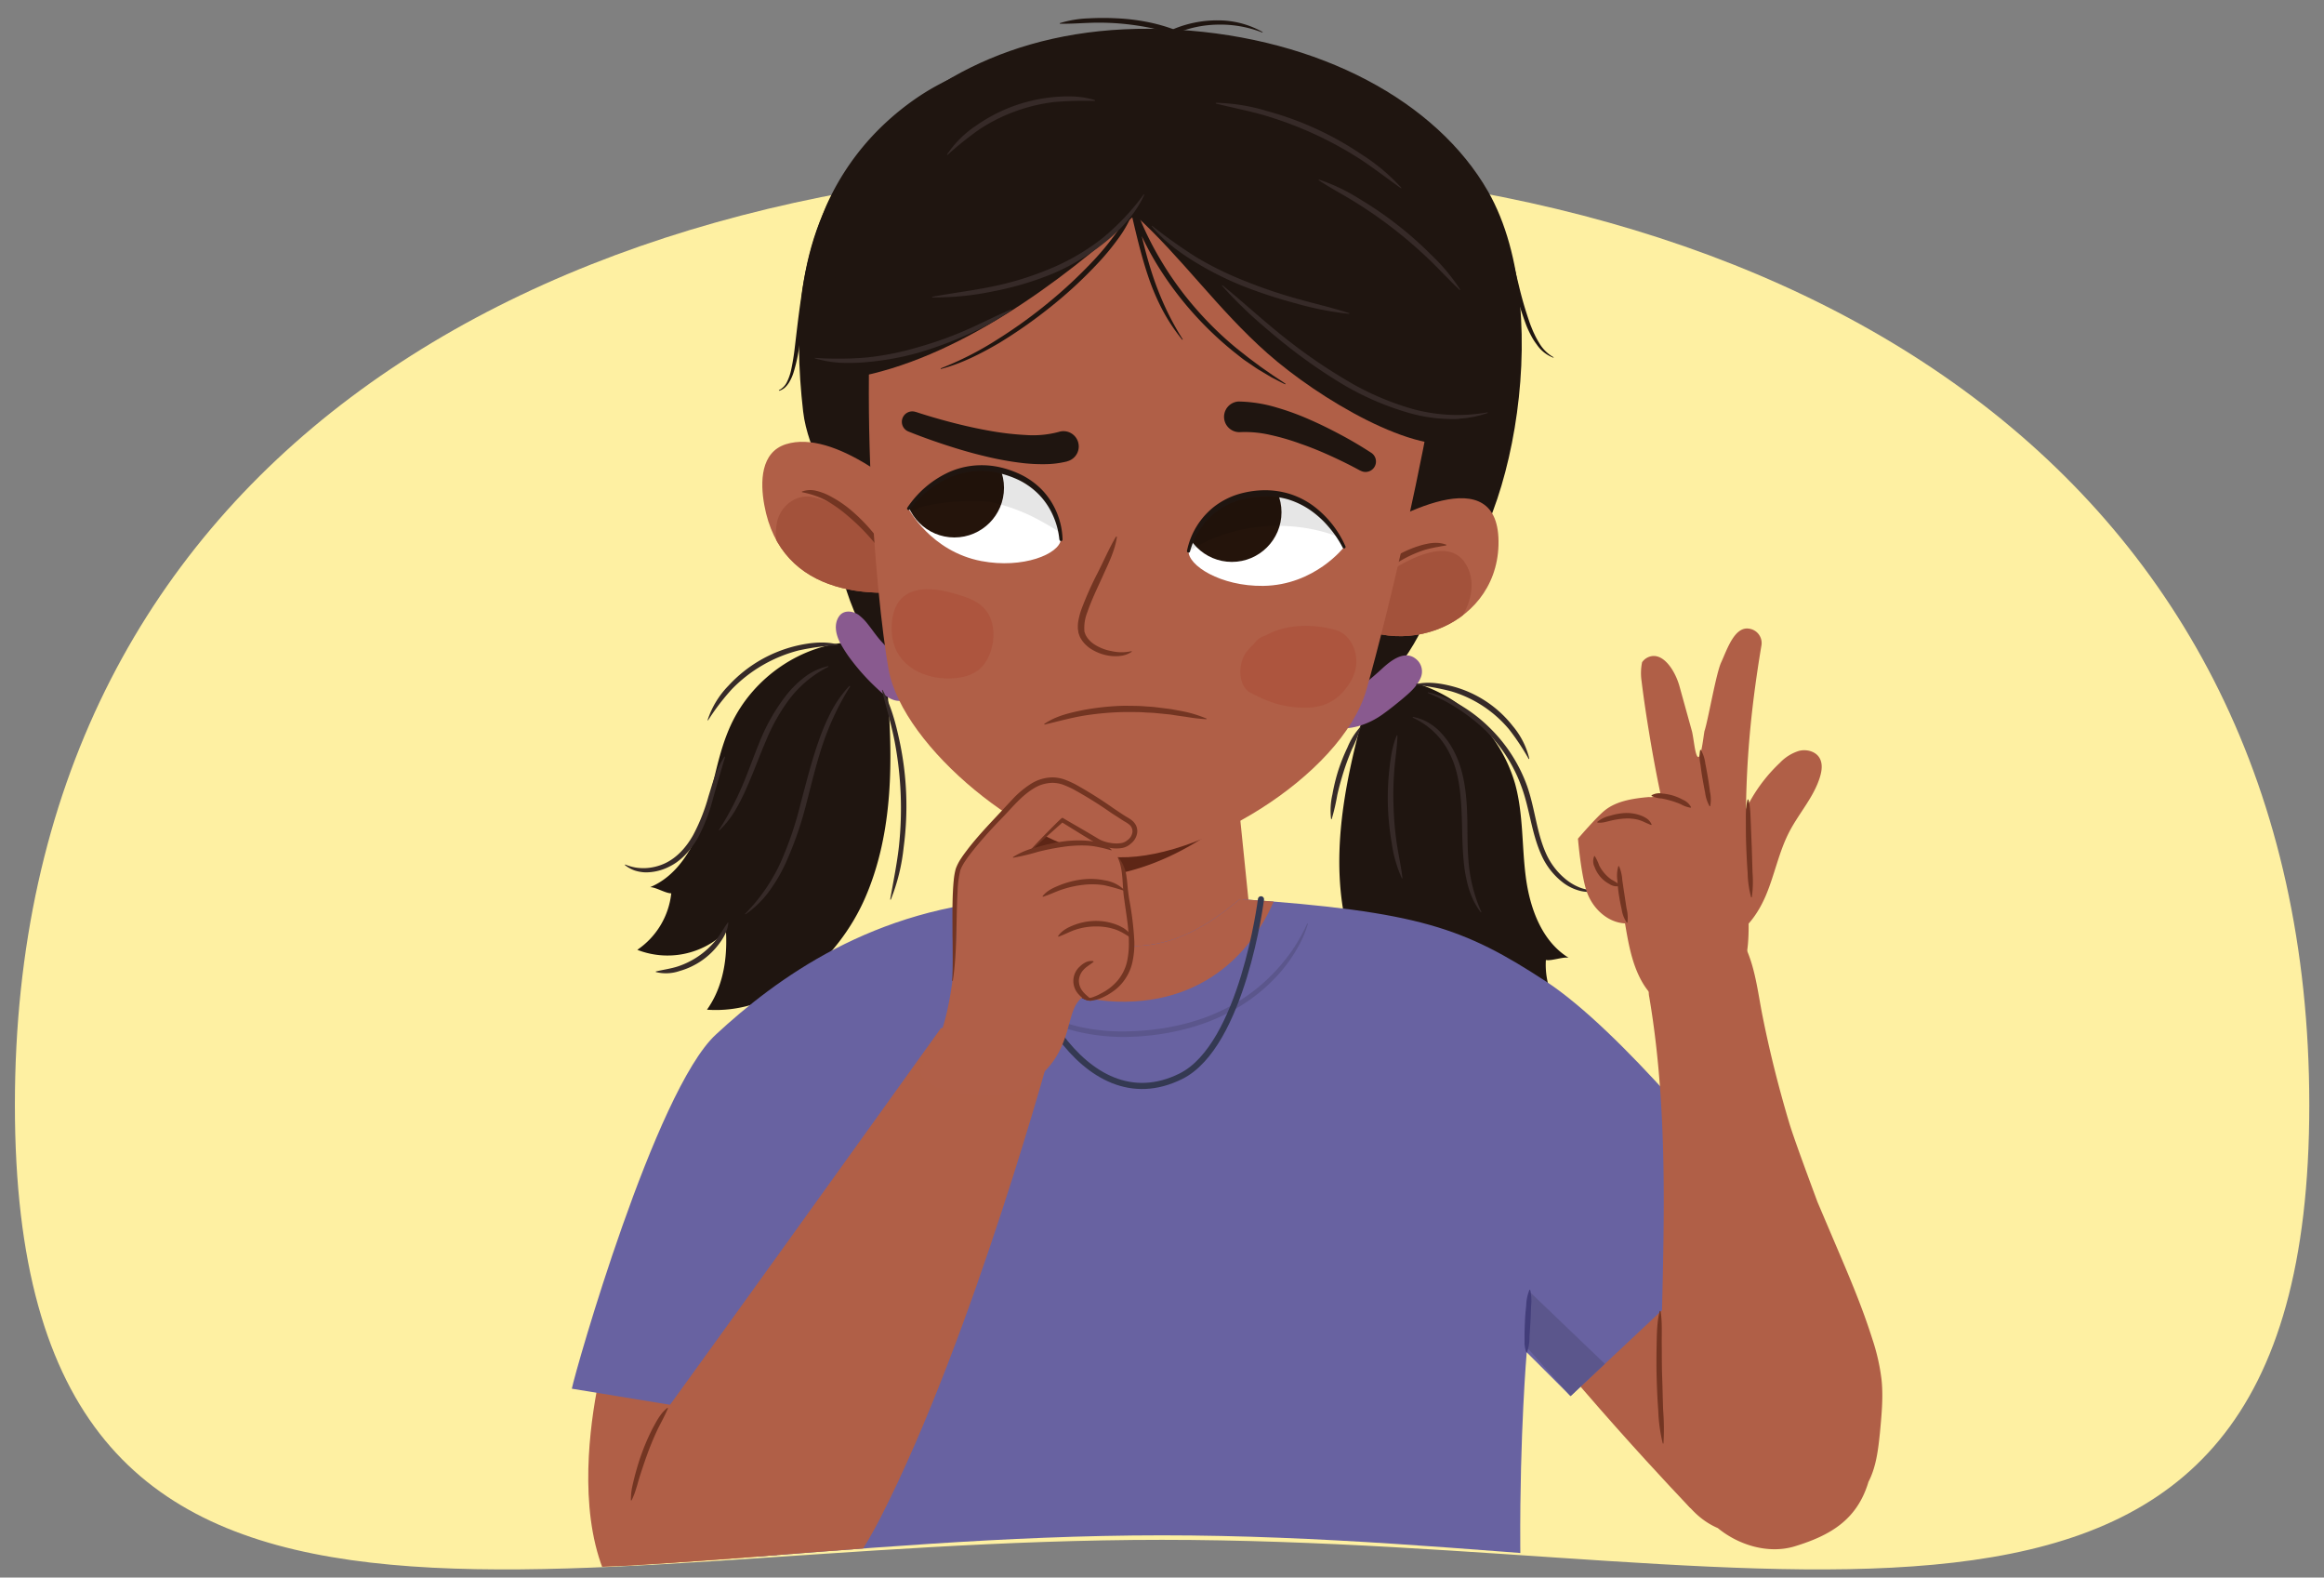 <svg xmlns="http://www.w3.org/2000/svg" xmlns:xlink="http://www.w3.org/1999/xlink" width="760" height="515.74" viewBox="0 0 760 515.74"><rect x="0" y="0" width="760" height="515.74" fill="#808080" stroke="none"/><defs><clipPath id="a"><path d="M755.19,338.09c0-238.8-168-354.32-375.16-354.32S4.87,99.29,4.87,338.09,172.84,501.94,380,501.94,755.19,576.9,755.19,338.09Z" fill="none"/></clipPath><clipPath id="b"><polygon points="404.64 258.63 412.34 334 328.57 332.94 331.13 258.63 404.64 258.63" fill="#b05f47"/></clipPath><clipPath id="c"><path d="M443.67,176.66c11.68-7.42,47.22-27.74,46.37,1.6-.81,27.71-35.61,39.28-54.86,20.64" fill="#b05f47"/></clipPath><clipPath id="d"><path d="M306.09,170.11c-9.89-10.05-33.27-29.84-49.06-24.89-8.31,2.62-8.46,12.31-7.09,19.87,5.41,30,36.11,32,59.91,25.94" fill="#b05f47"/></clipPath><clipPath id="e"><path d="M346.93,176.4c.7-5.88-5.26-19.13-19.33-22.49-18.55-4.42-30.51,12.36-30.51,12.36s7.26,14,23.86,17.16C334.57,186,346.38,181.12,346.93,176.4Z" fill="#fff"/></clipPath><clipPath id="f"><path d="M388.68,180.08c.34-5.92,8.53-17.92,23-18.76,19-1.11,27.89,17.5,27.89,17.5s-9.6,12.5-26.49,12.72C399.17,191.72,388.4,184.82,388.68,180.08Z" fill="#fff"/></clipPath></defs><path d="M755.19,361.26c0-207.19-168-307.42-375.16-307.42S4.87,154.07,4.87,361.26,172.84,503.41,380,503.41,755.19,568.45,755.19,361.26Z" fill="#fef0a2"/><g clip-path="url(#a)"><path d="M552.62,492.85s13,6.72,18.3,7.85c6.79,1.44,13.86.59,20.65-.85,3.61-.77,7.27-1.74,10.32-3.81,6-4.06,8.65-11.7,8.86-18.93.19-6.14-1.08-12.2-2.11-18.27-28-54.89-114-142.94-153.14-155.46L483.66,411.9C511.65,450.27,552.62,492.85,552.62,492.85Z" fill="#b05f47"/><path d="M198,442.1s-23.4,80.79,25.22,95.85c36.69,11.37,38.93-85.88,38.93-85.88Z" fill="#b05f47"/><path d="M290.14,225.12c1.93,23,2,47-7.09,68.11s-29.64,38.49-51.85,36.86c4-5.63,6.85-13.8,6.21-25.57a27.15,27.15,0,0,1-29,6,25.64,25.64,0,0,0,11.11-18.48c-1.77.07-5.16-2.06-6.93-2,9.24-3.79,14.79-13.7,17.82-23.51s4.3-20.23,8.6-29.52c7.24-15.66,23.32-26.54,40-27.1" fill="#1f1510"/><path d="M445.4,235.32c-6,22.28-10.43,45.9-4.88,68.3s23.39,43.17,46.35,45.51l-1.79-26.27A28.75,28.75,0,0,0,513.6,334a25.34,25.34,0,0,1-8.06-20.16c1.81.39,5.64-1.11,7.44-.72-8.76-5.38-12.66-16.13-14-26.32s-.78-20.68-3.52-30.59a48.41,48.41,0,0,0-36-33.79" fill="#1f1510"/><path d="M469.37,193.66c22.67-9.55,40.8-90,17.25-131.09C469.85,33.3,431.81,12.45,384.68,9.69s-81.27,14.72-103.3,40.49C260.2,75,259.56,107.44,262.64,134.51c1.5,13.23,10.71,25.26,10.52,38.56,0,0-.07,73,92,78.14S469.37,193.66,469.37,193.66Z" fill="#1f1510"/><path d="M463.77,216.12c-3.73-4.1-8.53-.52-11.63,2.32-2,1.84-4.05,3.63-6.2,5.29s-4.22,3.13-6.09,4.89a30.69,30.69,0,0,0-3.29,3.26c-.91,1.15-2.21,3.33-.78,4.67,2.23,2.12,5.46,1.6,8.22.91a26.09,26.09,0,0,0,8.48-4.16c2-1.43,3.94-3,5.82-4.55,2.47-2.09,5.17-4.27,6.38-7.37A5.26,5.26,0,0,0,463.77,216.12Z" fill="#895a8f"/><path d="M299.11,222.6a9.87,9.87,0,0,0-2.71-4.47c-2.9-2.94-5.85-5.8-8.59-8.9-1.46-1.67-2.67-3.51-4.06-5.23a15.82,15.82,0,0,0-3-3c-1.9-1.3-4.85-1.68-6.34.47-1.81,2.6-1.06,5.94.28,8.59a43.23,43.23,0,0,0,3.92,6,71.15,71.15,0,0,0,8.19,9c2.51,2.41,6,5.36,9.69,3.48A5.34,5.34,0,0,0,299.11,222.6Z" fill="#895a8f"/><polygon points="404.64 258.63 412.34 334 328.57 332.94 331.13 258.63 404.64 258.63" fill="#b05f47"/><g clip-path="url(#b)"><path d="M398.3,249a93.85,93.85,0,0,1-52.62,12.29c-6.67-.37-13.23-2.45-19.87-1.94S316,265.13,318,269.5a3,3,0,0,0,0,3.35c8.9,13.63,27.88,16.08,44.67,13.31,18.47-3,34.12-13.23,46.95-24.57C416.72,255.26,407.39,243.93,398.3,249Z" fill="#5e2616"/></g><path d="M443.67,176.66c11.68-7.42,47.22-27.74,46.37,1.6-.81,27.71-35.61,39.28-54.86,20.64" fill="#b05f47"/><g clip-path="url(#c)"><path d="M479,183.88c-5.28-7.78-17.09-1.6-23.21,2.05-7.81,4.65-13.13,11.54-17,19.85-1,2.17.75,4.48,2.75,4.9a7.09,7.09,0,0,0,3.18,2.48c8.76,3.52,20,.9,27.5-4.87C479,203.11,484.47,191.9,479,183.88Z" fill="#a3523b"/></g><path d="M306.09,170.11c-9.89-10.05-33.27-29.84-49.06-24.89-8.31,2.62-8.46,12.31-7.09,19.87,5.41,30,36.11,32,59.91,25.94" fill="#b05f47"/><g clip-path="url(#d)"><path d="M286.72,175.61c-5.8-6.24-12.2-11-20.45-13-5.5-1.4-11,2.41-12.19,8.21-1.41,7.21,1.39,13.35,5.91,18.65,5.83,6.84,16.19,15.74,25.55,16,4.53.15,7.56-2,9.65-6C299.3,191.63,291.75,181,286.72,175.61Z" fill="#a3523b"/></g><path d="M444.75,193c1.08-2.69,3.21-4.61,5.28-6.46a43.65,43.65,0,0,1,6.79-4.89,35.32,35.32,0,0,1,7.73-3.33,20,20,0,0,1,2.06-.51,13.46,13.46,0,0,1,2.1-.31,10.09,10.09,0,0,1,4.22.56.12.12,0,0,1,.07.16.13.13,0,0,1-.08.08h0c-.7.18-1.37.22-2,.37l-1,.19a6.65,6.65,0,0,0-1,.19c-.65.14-1.29.26-1.93.44a18,18,0,0,0-1.9.56,39.33,39.33,0,0,0-7.24,3.37,53.2,53.2,0,0,0-6.64,4.52c-2.13,1.67-3.92,3.62-6.27,5.2a.12.12,0,0,1-.19-.15Z" fill="#733522"/><path d="M262.35,160.67a7.89,7.89,0,0,1,4.59-.21,18.85,18.85,0,0,1,4.28,1.61,37.48,37.48,0,0,1,7.46,5.05,57.23,57.23,0,0,1,6.3,6.35c1.9,2.26,3.86,4.6,4.7,7.58a.13.13,0,0,1-.09.16.16.16,0,0,1-.13,0c-1.06-1.07-2-2.14-3-3.23s-1.88-2.2-2.87-3.26a69.49,69.49,0,0,0-6.26-6,42.87,42.87,0,0,0-7-5,23.54,23.54,0,0,0-3.86-1.69,30,30,0,0,0-4.13-1.1.12.12,0,0,1-.11-.14A.12.12,0,0,1,262.35,160.67Z" fill="#733522"/><path d="M289.22,59c-10.07,57.47-2.81,136.6,1.36,159.8,4.64,25.79,46.13,59,73.11,61.34s75-26.22,83.16-54.63c6.27-21.8,26.54-102.65,30.67-162.06" fill="#b05f47"/><path d="M365.25,175.61c-.68,4.47-2.71,8.48-4.51,12.48s-3.77,8-5.13,12a13.69,13.69,0,0,0-1,6l0,.34.12.34.23.66a7.72,7.72,0,0,0,.74,1.23,8.76,8.76,0,0,0,2.17,2,15.37,15.37,0,0,0,5.77,2.23,14.6,14.6,0,0,0,6.31,0h0a.11.11,0,0,1,.15.09.13.13,0,0,1-.05.14,8.2,8.2,0,0,1-3.19,1.25,13.75,13.75,0,0,1-3.45.1,15.54,15.54,0,0,1-6.55-2.26,10.74,10.74,0,0,1-2.69-2.4,9.74,9.74,0,0,1-1-1.57c-.12-.29-.22-.59-.33-.89l-.15-.44-.07-.48-.14-.95,0-.91a10.2,10.2,0,0,1,.2-1.77,23.55,23.55,0,0,1,.87-3.33,109.66,109.66,0,0,1,5.41-12.19c2-3.94,3.7-7.92,5.95-11.77a.13.13,0,0,1,.17-.05A.12.12,0,0,1,365.25,175.61Z" fill="#733522"/><path d="M405.24,131.27a45.77,45.77,0,0,1,12.23,1.95,85.35,85.35,0,0,1,10.92,4c3.51,1.53,6.9,3.23,10.22,5s6.54,3.68,9.79,5.79a3.41,3.41,0,0,1-3.5,5.85l-.08,0c-3.06-1.69-6.36-3.31-9.61-4.79s-6.59-2.86-9.93-4a76.06,76.06,0,0,0-10-2.91,36.59,36.59,0,0,0-9.62-.89h0a5,5,0,1,1-.71-10Z" fill="#1f1510"/><path d="M349,150.84a31.26,31.26,0,0,1-7.37.91,57.63,57.63,0,0,1-6.89-.33,101,101,0,0,1-13-2.36c-4.22-1-8.35-2.23-12.43-3.56s-8.08-2.76-12.14-4.39a3.41,3.41,0,0,1,2.34-6.41l.08,0c3.84,1.27,7.87,2.43,11.85,3.46s8,1.93,12,2.64a93.66,93.66,0,0,0,11.95,1.41,32.75,32.75,0,0,0,10.82-1,5,5,0,1,1,3.13,9.5l-.31.09Z" fill="#1f1510"/><path d="M346.93,176.4c.7-5.88-5.26-19.13-19.33-22.49-18.55-4.42-30.51,12.36-30.51,12.36s7.26,14,23.86,17.16C334.57,186,346.38,181.12,346.93,176.4Z" fill="#fff"/><g clip-path="url(#e)"><circle cx="312.11" cy="159.49" r="16.22" fill="#24140b"/><path d="M360,175.52c-1.77-2.57-4.86-4.26-7.59-5.87,1.93-1.54,2.61-5,.34-6.92-6.18-5.28-14.83-6.95-22.6-8.48a63,63,0,0,0-26.23.18,102.2,102.2,0,0,0-23,8c-6.66,3.34-12.9,7.68-15.6,14.87-.94,2.51,2.17,5.75,4.49,3.56a68.16,68.16,0,0,1,19.86-12.91c0,.16-.11.3-.16.46a3.06,3.06,0,0,0,2.47,2.68,34.39,34.39,0,0,1,10.11-5.57,74.44,74.44,0,0,1,16.34-1.71c1.56,0,3.12.08,4.68.15a59.1,59.1,0,0,1,16.75,6.1,86.49,86.49,0,0,1,8.26,5c2.58,1.74,5.15,4.3,8.16,5.22S361.91,178.25,360,175.52Z" opacity="0.1"/></g><path d="M346.44,176.41a24.87,24.87,0,0,0-2.07-7.83,23.26,23.26,0,0,0-4.44-6.71,24.28,24.28,0,0,0-6.43-4.77,31.72,31.72,0,0,0-7.65-2.61,25.78,25.78,0,0,0-8-.36,26.87,26.87,0,0,0-7.74,2.2,31.29,31.29,0,0,0-6.88,4.34,34.78,34.78,0,0,0-5.7,5.87l0,0a.5.5,0,0,1-.7.1.49.49,0,0,1-.11-.67,32.85,32.85,0,0,1,12.69-11.18,26,26,0,0,1,8.24-2.49,27.4,27.4,0,0,1,8.62.3,31.84,31.84,0,0,1,8.12,2.83,24.88,24.88,0,0,1,6.86,5.24,24.52,24.52,0,0,1,6.23,15.7.5.5,0,0,1-1,.06Z" fill="#1f1510"/><path d="M388.68,180.08c.34-5.92,8.53-17.92,23-18.76,19-1.11,27.89,17.5,27.89,17.5s-9.6,12.5-26.49,12.72C399.17,191.72,388.4,184.82,388.68,180.08Z" fill="#fff"/><g clip-path="url(#f)"><circle cx="402.86" cy="167.48" r="16.22" fill="#24140b"/><path d="M439.84,169.08c-17.31-10.38-40.41-8.34-56.08,4.21-2.55,2-1.12,5.35,1.23,6.28a1.64,1.64,0,0,0,2.61,1.52c13.86-9.8,33.14-11.67,49-6C440.19,176.42,443.29,171.15,439.84,169.08Z" opacity="0.1"/></g><path d="M388.19,180a24.6,24.6,0,0,1,8.88-14.37,24.87,24.87,0,0,1,7.67-4,31.38,31.38,0,0,1,8.49-1.36,27.47,27.47,0,0,1,8.54,1.2,26.48,26.48,0,0,1,7.68,3.89A33.1,33.1,0,0,1,440,178.62a.5.5,0,0,1-.9.43l0,0a34.59,34.59,0,0,0-4.58-6.77,31.23,31.23,0,0,0-6-5.48,26.83,26.83,0,0,0-7.24-3.52,25.58,25.58,0,0,0-8-1,31.23,31.23,0,0,0-8,1.22,24.56,24.56,0,0,0-7.17,3.57,23.45,23.45,0,0,0-5.54,5.83,24.56,24.56,0,0,0-3.4,7.35l0,.05a.49.49,0,0,1-.6.35A.5.5,0,0,1,388.19,180Z" fill="#1f1510"/><path d="M278.6,123.56c34.24-5.84,68.83-31.72,92.55-53.28,15.37,13.93,27,30.78,43.33,45.22,16.82,14.88,48.65,33.77,64.1,29.07,26.93-40.47,25.18-123-106.8-126.11S278.6,123.56,278.6,123.56Z" fill="#1f1510"/><path d="M420.22,125.61c-1.47-.71-2.91-1.49-4.38-2.23l-4.22-2.51c-1.39-.88-2.72-1.84-4.09-2.75s-2.62-2-3.92-3a112.24,112.24,0,0,1-14.2-13.63,109.11,109.11,0,0,1-11.59-15.93,98.73,98.73,0,0,1-8.32-17.87l1.62-.47c1.71,7.63,3.34,15.26,5.77,22.62a99.47,99.47,0,0,0,4.27,10.81,92.31,92.31,0,0,0,5.58,10.23.1.1,0,0,1,0,.15.12.12,0,0,1-.15,0,59.26,59.26,0,0,1-6.5-9.82,74.67,74.67,0,0,1-4.61-10.86c-2.52-7.46-4.21-15.13-6-22.73l1.62-.47a102.3,102.3,0,0,0,8.27,17.52,106.71,106.71,0,0,0,11.29,15.76A111.83,111.83,0,0,0,404.55,114l3.81,3,3.9,2.91,4,2.79c1.35.9,2.72,1.78,4.07,2.71a.11.11,0,0,1-.11.2Z" fill="#1f1510"/><path d="M370.67,68.92a37.92,37.92,0,0,1-5.08,9.22,81.57,81.57,0,0,1-6.64,8,142.33,142.33,0,0,1-15.26,14.1,158.89,158.89,0,0,1-17,11.93c-6,3.5-12.22,6.68-18.93,8.44a.12.12,0,0,1-.13-.08.12.12,0,0,1,.07-.13A105.86,105.86,0,0,0,326,111.08a161.38,161.38,0,0,0,16.69-12,154.5,154.5,0,0,0,15-14,90.61,90.61,0,0,0,6.55-7.86,36.19,36.19,0,0,0,5-8.77v0a.75.75,0,0,1,1-.45A.76.76,0,0,1,370.67,68.92Z" fill="#1f1510"/><path d="M436.9,206c-6.74-1.91-15.81-2.33-23.06,1.78a6.28,6.28,0,0,0-3.48,2.36c-.11.13-.22.27-.32.41a20.26,20.26,0,0,0-2.21,2.31c-3.31,4.12-2.81,11.55,1,13.55,5.87,3.1,10.48,4.73,16.92,4.94,6.16.21,11.79-1.49,16-8.68S442.19,207.53,436.9,206Z" fill="#ad553e"/><path d="M323.16,200.63c-2.56-4.22-7.27-5.46-11-6.57-6.9-2-20.32-4.25-20.56,11.08-.2,12.26,10.24,16.36,17.32,16.64,3.58.14,8.17-.25,11.46-3.08C324.81,214.85,326.4,206,323.16,200.63Z" fill="#ad553e"/><path d="M341.53,236.65c3.82-2.62,8.36-3.63,12.78-4.53a83,83,0,0,1,13.52-1.39c2.27.05,4.54,0,6.79.21,1.13.08,2.26.13,3.39.27l3.36.42,1.69.22,1.66.31c1.12.19,2.22.41,3.33.64a43.32,43.32,0,0,1,6.45,2.09.11.11,0,0,1,.07.16.13.13,0,0,1-.12.08h0a63.47,63.47,0,0,1-6.68-.79c-1.11-.15-2.21-.3-3.31-.47l-1.64-.26-1.66-.17-3.32-.33c-1.1-.1-2.21-.12-3.32-.19-2.21-.18-4.43-.11-6.65-.14a95.88,95.88,0,0,0-13.22,1.15c-4.39.72-8.61,1.91-13,2.94h0a.14.14,0,0,1-.15-.1A.13.13,0,0,1,341.53,236.65Z" fill="#733522"/><path d="M577.09,396.85c-10.81-15.72-47.45-60.25-71.53-76-26.75-17.46-41.31-22.84-100.1-26.93-15.5,13-38,26.83-72.94,0-47,2.65-78.66,26-98.45,44.33S188.17,448,187,454l59.93,9.82c-1.91,53.06,6.89,109.9-12.17,169.28,51,8.4,155.12,23,275.19-2.93C490.09,548,499.27,442.1,499.27,442.1l14.33,14.32Z" fill="#6862a1"/><path d="M416.52,294.76c-3.51-.28-7.18-.56-11.06-.82-15.5,13-38,26.83-72.94,0-3.94.22-7.77.6-11.5,1.1,3.79,9.82,16,32.85,47,32.45S412.12,305,416.52,294.76Z" fill="#b05f48"/><path d="M307.75,336.07S204.63,479.92,204.91,478.54c2.7-7.14-19.28,43.43,18.28,59.41,18.46,7.86,44.33-1.75,64.86-42,30.52-59.77,56.47-155.88,56.47-155.88Z" fill="#b05f47"/><path d="M346.67,7.54A36,36,0,0,1,356,6a85.11,85.11,0,0,1,9.45,0,66.06,66.06,0,0,1,9.4,1.12A56.32,56.32,0,0,1,384,9.66l-.61,0a37.11,37.11,0,0,1,14.9-3,29.47,29.47,0,0,1,14.58,3.79.11.11,0,0,1,0,.15.12.12,0,0,1-.14,0,37.53,37.53,0,0,0-14.47-2.55A36.81,36.81,0,0,0,384,11.15l-.29.13-.32-.12a53.91,53.91,0,0,0-8.89-2.37,87.89,87.89,0,0,0-9.18-1.17A84.3,84.3,0,0,0,356,7.48c-3.09.12-6.17.33-9.33.28a.11.11,0,0,1-.11-.12A.11.11,0,0,1,346.67,7.54Z" fill="#1f1510"/><path d="M385.52,17.26a68.7,68.7,0,0,1,22.44-.1,117.71,117.71,0,0,1,21.75,5.34,133.79,133.79,0,0,1,20.47,9A121.37,121.37,0,0,1,468.71,44a.1.1,0,0,1,0,.15.1.1,0,0,1-.14,0,201,201,0,0,0-19-11.42A135.72,135.72,0,0,0,429.2,24a123.24,123.24,0,0,0-21.47-5.18,69.12,69.12,0,0,0-21.91-.08h0a.75.75,0,1,1-.27-1.47Z" fill="#1f1510"/><path d="M488,67l1.05,1.5.82,1.57a17.35,17.35,0,0,1,.71,1.6c.22.53.46,1.07.64,1.61.8,2.17,1.46,4.37,2.06,6.57,1.21,4.41,2.28,8.83,3.36,13.24a121.35,121.35,0,0,0,3.81,13c.41,1,.81,2.09,1.31,3.08a24.5,24.5,0,0,0,1.58,2.94,12.53,12.53,0,0,0,4.66,4.65.13.13,0,0,1,.05.15.1.1,0,0,1-.13,0,11.4,11.4,0,0,1-5.38-4.3,20,20,0,0,1-1.86-2.94,31,31,0,0,1-1.48-3.14,120.23,120.23,0,0,1-4.09-13.1c-1.18-4.4-2.22-8.83-3.43-13.19-.3-1.09-.61-2.18-.95-3.25s-.66-2.15-1-3.21c-.17-.54-.39-1.05-.59-1.56s-.39-1.06-.65-1.53l-.73-1.47-.89-1.31-.08-.11A.75.75,0,0,1,488,67Z" fill="#1f1510"/><path d="M399.82,93.3c6.48,5.28,12.6,10.91,19.08,16.12a174.43,174.43,0,0,0,20.38,14.26,90.74,90.74,0,0,0,22.6,10,56,56,0,0,0,24.5,1.14.11.11,0,0,1,.13.08.11.11,0,0,1-.07.13c-1,.31-2,.67-3,.89l-1.54.36-1.56.25c-1,.2-2.1.25-3.15.38s-2.11.11-3.17.08a52.49,52.49,0,0,1-12.53-1.79,92,92,0,0,1-23.11-10,172.44,172.44,0,0,1-20.46-14.58c-3.23-2.66-6.42-5.37-9.49-8.21-1.52-1.43-3-2.87-4.48-4.38s-2.89-3-4.27-4.6a.12.12,0,0,1,0-.16A.14.14,0,0,1,399.82,93.3Z" fill="#362a28"/><path d="M376.78,73.83A165.11,165.11,0,0,0,391.25,84.1a107.81,107.81,0,0,0,15.9,7.78A160,160,0,0,0,424,97.61c5.71,1.62,11.5,2.91,17.19,4.77a.11.11,0,0,1,.07.14.09.09,0,0,1-.11.07,101,101,0,0,1-17.57-3.46,158.79,158.79,0,0,1-17.06-5.58,106.9,106.9,0,0,1-16.06-8.1c-5.08-3.17-10-6.76-13.79-11.46a.12.12,0,0,1,0-.16A.12.12,0,0,1,376.78,73.83Z" fill="#362a28"/><path d="M374.18,63.72c-2.8,6.15-7.55,11.22-12.75,15.45a73,73,0,0,1-17.28,10.34,101.26,101.26,0,0,1-19.27,5.72,92.79,92.79,0,0,1-19.93,2,.11.11,0,0,1-.11-.11.13.13,0,0,1,.1-.11c6.56-1.22,13.14-2,19.62-3.35a100,100,0,0,0,18.89-5.83,72.12,72.12,0,0,0,17-9.92A78,78,0,0,0,374,63.61a.11.11,0,0,1,.19.11Z" fill="#362a28"/><path d="M266.49,117a113.6,113.6,0,0,0,16.71-.11,91.28,91.28,0,0,0,16.37-3.19,125.24,125.24,0,0,0,15.79-5.54c5.14-2.22,10.07-4.82,15.3-7a.11.11,0,0,1,.14.06.1.1,0,0,1,0,.13A80.1,80.1,0,0,1,316,109.56a127.42,127.42,0,0,1-15.93,5.83,92.09,92.09,0,0,1-16.72,3,63.61,63.61,0,0,1-8.51.2,35,35,0,0,1-8.38-1.46.11.11,0,0,1-.07-.14A.09.09,0,0,1,266.49,117Z" fill="#362a28"/><path d="M397.7,33.61a61.74,61.74,0,0,1,16.74,2.72,103.43,103.43,0,0,1,30.81,14.14,63.14,63.14,0,0,1,13,10.9.1.1,0,0,1,0,.15.11.11,0,0,1-.14,0c-4.62-3.26-9-6.7-13.71-9.75A121.64,121.64,0,0,0,414,37.86c-5.37-1.59-10.85-2.61-16.33-4a.11.11,0,0,1-.08-.14A.11.11,0,0,1,397.7,33.61Z" fill="#362a28"/><path d="M431.36,58.72a60.29,60.29,0,0,1,13.33,6.38A118.92,118.92,0,0,1,468,83.27a61.65,61.65,0,0,1,9.47,11.35.11.11,0,0,1,0,.15.1.1,0,0,1-.13,0c-3.63-3.36-6.88-7-10.42-10.34a145.32,145.32,0,0,0-11.08-9.53,142,142,0,0,0-12-8.4c-4.12-2.62-8.45-4.83-12.57-7.57a.1.1,0,0,1,0-.15A.11.11,0,0,1,431.36,58.72Z" fill="#362a28"/><path d="M427.72,302a36.27,36.27,0,0,1-3.65,8.32,48.82,48.82,0,0,1-5.28,7.43,56.81,56.81,0,0,1-14,11.65,66.92,66.92,0,0,1-8.18,4.06,69.75,69.75,0,0,1-8.66,2.88,81.82,81.82,0,0,1-18,2.61,66,66,0,0,1-18.14-1.81,56.45,56.45,0,0,1-8.66-3,51.84,51.84,0,0,1-21-17.16,52.53,52.53,0,0,1-4.65-7.84,42.43,42.43,0,0,1-3.17-8.5l.21-.06a62.83,62.83,0,0,0,8.73,15.57A54.1,54.1,0,0,0,336,328.38a51,51,0,0,0,7.78,4.26,54.64,54.64,0,0,0,8.4,2.85,64.3,64.3,0,0,0,17.66,1.65,81.33,81.33,0,0,0,17.65-2.45,69.78,69.78,0,0,0,8.47-2.76,65.61,65.61,0,0,0,8-3.91,58,58,0,0,0,13.75-11.22,56,56,0,0,0,9.78-14.87Z" fill="#5b568c"/><path d="M358,33a116.5,116.5,0,0,0-13.25.36A56.67,56.67,0,0,0,332,36.41a55.77,55.77,0,0,0-11.75,5.91,109.21,109.21,0,0,0-10.35,8.29.12.12,0,0,1-.16,0,.14.14,0,0,1,0-.14A34,34,0,0,1,319.32,41a52.4,52.4,0,0,1,25.27-9.26c4.49-.4,9.13-.41,13.45,1a.12.12,0,0,1,.08.14A.12.12,0,0,1,358,33Z" fill="#362a28"/><path d="M330.93,294c.07,25.92,23.18,73.76,55.23,57.86,20.17-10,26.21-57.86,26.21-57.86" fill="none" stroke="#343952" stroke-linecap="round" stroke-linejoin="round" stroke-width="2"/><path d="M312.2,292.75c1.63,11.61-.45,44.55-9.24,53.6-10,10.3,22.24,14.29,29.56,10.43,20-10.33,14.78-25.75,21.3-30.57,1.82.5,2.89,1,6.29-.67a20.09,20.09,0,0,0,5.16-3.51c8.34-8.08,3.34-22.78,2.66-32.3-.4-5.65-.86-12.16-10.82-15.07-3.71-1.09-13,.86-20.47,3.5C324,282.62,311.23,285.82,312.2,292.75Z" fill="#b05f48"/><path d="M369,268.16c-6.09-3.54-13.62-9.57-20.36-12.32-7.64-3.11-13.53,2.4-18,7.21-6.49,7-12.28,12.63-17.05,20.63-1.54,2.57-2.25,15.55.86,16.93,4.08,1.82,9.85-9,12.06-11.57,5.93-6.92,20.74-20.82,21-21,3.8,2.29,7.67,4.6,11.5,6.89,2.53,1.51,8.13,2.48,10.4.12C371.56,273.38,372.2,270.05,369,268.16Z" fill="#b05f48"/><path d="M340.94,293c1.56-2,3.88-2.93,6.1-3.8a29.13,29.13,0,0,1,7-1.71,23.43,23.43,0,0,1,7.28.32,11.61,11.61,0,0,1,6.45,3.24l-.12.18a63.56,63.56,0,0,0-6.63-1.84,25.22,25.22,0,0,0-6.78-.11,32.88,32.88,0,0,0-6.69,1.45c-2.21.7-4.19,1.75-6.51,2.45Z" fill="#733522"/><path d="M346,306.07c1.31-2,3.49-3,5.62-3.8a20.48,20.48,0,0,1,6.76-1.2,18.7,18.7,0,0,1,6.77,1.24,12,12,0,0,1,1.59.73c.25.14.51.27.76.42l.71.52a6.4,6.4,0,0,1,2.1,2.76l-.17.13a30,30,0,0,0-2.71-1.74l-.67-.39-.71-.34a12.17,12.17,0,0,0-1.45-.58,19.24,19.24,0,0,0-6.22-.94,21.41,21.41,0,0,0-6.25.93c-2.05.61-3.83,1.67-6,2.43Z" fill="#733522"/><path d="M356.92,327.15a3.78,3.78,0,0,1-2.35-.52,7.53,7.53,0,0,1-1.85-1.58,6.36,6.36,0,0,1,.47-9.13,7.26,7.26,0,0,1,2-1.39,4.05,4.05,0,0,1,2.38-.29l.05.22c-.63.49-1.2.88-1.76,1.29a9,9,0,0,0-1.52,1.29,5.64,5.64,0,0,0-1.52,3.43A5.54,5.54,0,0,0,354,324a8.59,8.59,0,0,0,1.39,1.44c.51.45,1,.88,1.61,1.47Z" fill="#733522"/><path d="M363.4,278c-1.36-.4-2.63-.75-3.93-1a23.9,23.9,0,0,0-4-.56,41.46,41.46,0,0,0-8.09.46,76.53,76.53,0,0,0-8,1.6,68.55,68.55,0,0,1-8.06,1.91l-.08-.2A25.29,25.29,0,0,1,339,277a58.57,58.57,0,0,1,8.2-1.84,37.45,37.45,0,0,1,8.47-.29,19,19,0,0,1,4.21.81,8.83,8.83,0,0,1,3.68,2.2Z" fill="#733522"/><path d="M336.68,278.21q2.49-2.74,5.08-5.39l2.61-2.63,1.31-1.31.67-.64.34-.32.17-.16.1-.09a1.92,1.92,0,0,1,.21-.16l.28-.17.33.2c3.51,2.06,7.05,4.06,10.54,6.16.42.25.89.54,1.28.75a9.3,9.3,0,0,0,1.29.56,13.47,13.47,0,0,0,2.81.64,9.77,9.77,0,0,0,2.81,0,4.08,4.08,0,0,0,2.27-1.06l0,0,.05,0a3.91,3.91,0,0,0,1.5-2.52,2.82,2.82,0,0,0-1.09-2.53,8.93,8.93,0,0,0-1.4-.93c-.53-.31-1.05-.64-1.57-1-1-.66-2.07-1.32-3.09-2a130.36,130.36,0,0,0-12.33-7.65,35,35,0,0,0-3.23-1.43,10.8,10.8,0,0,0-3.31-.6,11.84,11.84,0,0,0-6.42,1.93c-4,2.45-7.05,6.34-10.45,9.82s-6.66,7.1-9.65,10.88c-.74.95-1.47,1.91-2.11,2.9a14.62,14.62,0,0,0-1.62,3,34,34,0,0,0-.91,7c-.55,9.67-.07,19.49-1.56,29.19l-.22,0c.16-2.43.19-4.86.18-7.29s0-4.87-.06-7.3c0-4.87-.1-9.75.14-14.65.06-1.23.14-2.46.27-3.69a21.14,21.14,0,0,1,.67-3.75,16.24,16.24,0,0,1,1.78-3.42c.68-1.05,1.42-2,2.17-3,3-3.88,6.37-7.46,9.69-11l5-5.36a31.15,31.15,0,0,1,5.75-4.82,13.37,13.37,0,0,1,7.39-2.22,12.5,12.5,0,0,1,3.85.72,32.77,32.77,0,0,1,3.45,1.54,132.79,132.79,0,0,1,12.46,7.83c1,.67,2,1.34,3,2,.51.32,1,.65,1.54.95.26.17.49.29.79.49a6.05,6.05,0,0,1,.84.62,4.86,4.86,0,0,1,1.3,1.74,4.36,4.36,0,0,1,.31,2.2,5.47,5.47,0,0,1-2.13,3.6l.09-.08a5.6,5.6,0,0,1-3.15,1.51,11.22,11.22,0,0,1-3.27,0,14.82,14.82,0,0,1-3.13-.73,11,11,0,0,1-1.5-.66c-.51-.28-.89-.53-1.34-.8-3.5-2.08-6.94-4.25-10.41-6.38l.61,0-10.9,9.71Z" fill="#733522"/><path d="M218.45,460.37c-.54,1.29-1.13,2.49-1.74,3.69s-1.25,2.38-1.82,3.59c-1.14,2.44-2.17,4.94-3.1,7.47s-1.78,5.09-2.61,7.67c-.4,1.29-.73,2.6-1.15,3.89a23.33,23.33,0,0,1-1.49,3.83l-.22,0a21.87,21.87,0,0,1,.36-4.13c.28-1.34.61-2.67.95-4,.71-2.65,1.5-5.29,2.47-7.86a69.64,69.64,0,0,1,3.33-7.56c1.31-2.41,2.57-4.94,4.85-6.7Z" fill="#733522"/><polygon points="524.83 445.88 513.6 456.42 498.48 439.56 500.59 422.66 524.83 445.88" fill="#5b568c"/><path d="M499.16,442.1c-.74-1.71-.58-3.43-.6-5.14s.07-3.42.14-5.12.23-3.41.41-5.11a14.13,14.13,0,0,1,1.07-5.06l.22,0a15.2,15.2,0,0,1,.32,5.14l-.21,5.1-.33,5.09a14.7,14.7,0,0,1-.8,5.08Z" fill="#423d7a"/><path d="M557,492.78c.49-1.62,1.81-2.55,3-3.47a24.81,24.81,0,0,1,3.92-2.35,26.14,26.14,0,0,1,4.27-1.6,8.18,8.18,0,0,1,4.55-.38l0,.22a18,18,0,0,1-4.09,1.69,37.93,37.93,0,0,0-4,1.7,38.35,38.35,0,0,0-3.78,2.06,21.36,21.36,0,0,1-3.76,2.28Z" fill="#733522"/><path d="M278,224.44A88.91,88.91,0,0,0,269.17,243c-2.21,6.5-3.78,13.23-5.53,19.93a115.8,115.8,0,0,1-6.91,19.68,52.78,52.78,0,0,1-5.36,9,32.19,32.19,0,0,1-7.52,7.26.12.12,0,0,1-.16,0,.11.11,0,0,1,0-.14,59.07,59.07,0,0,0,11.6-16.79,115.39,115.39,0,0,0,6.59-19.48c1.79-6.66,3.46-13.4,5.77-20a72.58,72.58,0,0,1,4.08-9.63,37.3,37.3,0,0,1,6-8.53.11.11,0,0,1,.16,0A.12.12,0,0,1,278,224.44Z" fill="#362a28"/><path d="M270.88,218a37.16,37.16,0,0,0-12.42,10.16,61.5,61.5,0,0,0-8,14.09c-2.17,5-4,10.18-6.27,15.24a66.9,66.9,0,0,1-3.74,7.42,31.07,31.07,0,0,1-5.16,6.53.11.11,0,0,1-.15,0,.12.12,0,0,1,0-.14,97.17,97.17,0,0,0,7.62-14.44c2.14-5,3.93-10.21,6.06-15.32a62.36,62.36,0,0,1,8.4-14.38,33.74,33.74,0,0,1,6-5.87,19.87,19.87,0,0,1,7.58-3.5.11.11,0,0,1,.13.09A.1.1,0,0,1,270.88,218Z" fill="#362a28"/><path d="M462.13,234.4a16.09,16.09,0,0,1,4.29,1.45,19.21,19.21,0,0,1,3.75,2.64,26.33,26.33,0,0,1,5.42,7.33c2.8,5.46,3.71,11.6,4.08,17.55s.05,11.91.54,17.76a50.12,50.12,0,0,0,4.22,17,.11.11,0,0,1-.18.12,23.23,23.23,0,0,1-2.38-3.84,30.4,30.4,0,0,1-1.63-4.22,48,48,0,0,1-1.6-8.88c-.58-6-.4-11.93-.77-17.8s-1.11-11.75-3.7-16.94a24.68,24.68,0,0,0-12.11-11.92.12.12,0,0,1-.06-.14A.12.12,0,0,1,462.13,234.4Z" fill="#362a28"/><path d="M457,240.53c-.11,4-.8,7.78-1.06,11.67a103.13,103.13,0,0,0-.21,11.66,105.16,105.16,0,0,0,1,11.61c.56,3.86,1.46,7.62,1.9,11.57a.11.11,0,0,1-.1.12.1.1,0,0,1-.11-.06,41.82,41.82,0,0,1-3.28-11.38,87.92,87.92,0,0,1-1.25-11.8,87,87,0,0,1,.4-11.86c.43-3.92.91-7.89,2.46-11.58a.12.12,0,0,1,.15-.06A.11.11,0,0,1,457,240.53Z" fill="#362a28"/><path d="M273.91,210.94a77.26,77.26,0,0,0-12.72,1.7,46.8,46.8,0,0,0-21.82,12.63,74.91,74.91,0,0,0-7.8,10.2.11.11,0,0,1-.15,0,.13.13,0,0,1,0-.13,29,29,0,0,1,6.83-11.2,44.06,44.06,0,0,1,22.61-13.11c4.29-.95,8.81-1.44,13.12-.34a.11.11,0,0,1,.08.13A.13.13,0,0,1,273.91,210.94Z" fill="#362a28"/><path d="M288.64,225.57c2.77,5.18,4.29,10.88,5.51,16.59a101.66,101.66,0,0,1,1.36,34.9,63.53,63.53,0,0,1-4.18,17,.1.1,0,0,1-.14.06.11.11,0,0,1-.07-.12c1-5.74,2.17-11.36,2.83-17.1a117.2,117.2,0,0,0-1.36-34.4c-1.09-5.66-2.79-11.15-4.16-16.82a.13.13,0,0,1,.09-.14A.11.11,0,0,1,288.64,225.57Z" fill="#362a28"/><path d="M237.11,247.47c-1.29,4.47-2.6,8.8-3.85,13.27a58.56,58.56,0,0,1-5,13.11,28.23,28.23,0,0,1-4.27,5.72,22,22,0,0,1-2.74,2.35,20,20,0,0,1-3.16,1.78,16.86,16.86,0,0,1-7,1.5,13,13,0,0,1-3.56-.62,11,11,0,0,1-3.12-1.73.11.11,0,0,1,.12-.19,16,16,0,0,0,3.25.95,16.59,16.59,0,0,0,3.3.2,17,17,0,0,0,6.38-1.57c4-1.87,7.07-5.39,9.25-9.29a62.24,62.24,0,0,0,5-12.67c1.38-4.37,2.54-9,5.2-12.9a.12.12,0,0,1,.16,0A.1.1,0,0,1,237.11,247.47Z" fill="#362a28"/><path d="M238.16,301.69c-.16,2.67-1.59,5-3.15,7.06a24.24,24.24,0,0,1-12.75,8.69,13.76,13.76,0,0,1-7.73.36.12.12,0,0,1-.07-.15.1.1,0,0,1,.08-.07c2.52-.6,4.91-.9,7.25-1.67a26.91,26.91,0,0,0,12-8.17c1.6-1.88,2.68-4,4.21-6.13a.11.11,0,0,1,.16,0A.12.12,0,0,1,238.16,301.69Z" fill="#362a28"/><path d="M463.12,223.64c3.93-.88,8-.26,11.86.74a37,37,0,0,1,19.75,13A25.87,25.87,0,0,1,500.11,248a.11.11,0,0,1-.09.13.11.11,0,0,1-.12-.05,77.86,77.86,0,0,0-6.42-9.66A39.19,39.19,0,0,0,474.54,226a81.75,81.75,0,0,0-11.41-2.09.12.12,0,0,1-.1-.13A.12.12,0,0,1,463.12,223.64Z" fill="#362a28"/><path d="M445.09,237.61a58.45,58.45,0,0,1-3,7.36c-1,2.43-1.94,4.89-2.72,7.4s-1.49,5-2.06,7.61a68.24,68.24,0,0,1-1.8,7.75.12.12,0,0,1-.15.07.1.1,0,0,1-.07-.09,23.41,23.41,0,0,1,.44-8,62.67,62.67,0,0,1,1.92-7.84,61.31,61.31,0,0,1,3-7.51,22.75,22.75,0,0,1,4.3-6.81.1.1,0,0,1,.16,0A.11.11,0,0,1,445.09,237.61Z" fill="#362a28"/><path d="M467.11,226.36a37,37,0,0,1,10.66,4.28,49,49,0,0,1,9.15,7.06A50.51,50.51,0,0,1,499.41,257c2.56,7.34,3.08,15.06,6.12,21.89a22.84,22.84,0,0,0,6.64,8.67,16.91,16.91,0,0,0,4.76,2.71,13.14,13.14,0,0,0,5.48.74.11.11,0,0,1,.12.1.11.11,0,0,1-.08.11,11.4,11.4,0,0,1-5.8,0,15.58,15.58,0,0,1-5.31-2.53,23.09,23.09,0,0,1-7.25-9.13c-3.24-7.14-3.84-14.94-6.38-21.94a49.15,49.15,0,0,0-11.9-18.79A60.89,60.89,0,0,0,467,226.57a.12.12,0,0,1-.06-.15A.11.11,0,0,1,467.11,226.36Z" fill="#362a28"/><path d="M315.26,24.06c-9.17,5.2-18,10.91-25.55,18.21a81.62,81.62,0,0,0-17.79,25.56A115,115,0,0,0,263.48,98c-.83,5.19-1.37,10.43-2.17,15.67a51.77,51.77,0,0,1-1.71,7.8,14.72,14.72,0,0,1-1.64,3.7,7.91,7.91,0,0,1-1.32,1.57,5.29,5.29,0,0,1-1.77,1,.11.11,0,0,1-.14-.07.1.1,0,0,1,.05-.13h0a5.81,5.81,0,0,0,2.6-2.7,17.37,17.37,0,0,0,1.28-3.63,76.4,76.4,0,0,0,1.27-7.73c.63-5.22,1.2-10.48,2-15.72a116.77,116.77,0,0,1,8.35-30.67,83.13,83.13,0,0,1,18.33-26c1.93-1.84,3.93-3.6,6-5.25s4.23-3.22,6.45-4.68a75.16,75.16,0,0,1,6.88-4,77,77,0,0,1,7.21-3.33.13.13,0,0,1,.15.06A.11.11,0,0,1,315.26,24.06Z" fill="#1f1510"/><path d="M588.39,245.46a14.48,14.48,0,0,0-6.31,3.91,51.65,51.65,0,0,0-14.93,25.93l-8.79-2.63a66.77,66.77,0,0,0-5.44,23.24c-.23,4.62.77,10.33,5.15,11.83a8.56,8.56,0,0,0,5.13-.11c7-2,11.68-8.59,14.45-15.3s4.16-14,7.51-20.42c3.19-6.14,8.11-11.44,10.06-18.07.59-2,.86-4.28-.21-6.07C593.73,245.62,590.82,244.88,588.39,245.46Z" fill="#b05f47"/><path d="M572,205.53c-4.82-.82-7.27,7-9.13,11-1.67,3.55-4.28,18.92-5.45,22.42-.29.87-1.46,13.66-3.05,6.23-.32-1.51-.76-5-1.07-6.13l-4.08-14.72c-1.44-5.19-5.65-11.77-10.47-9.36A4.74,4.74,0,0,0,537,216.5a17.69,17.69,0,0,0-.17,6.16c.71,5.82,1.59,11.61,2.55,17.38q1.6,9.74,3.62,19.4a5,5,0,0,1-3.77,1.13c-6,.51-10.72,1.52-14.2,4.19-2.74,2.1-9,9.42-9,9.42s1,12,2.91,17.42,6.77,10,12.48,10.28c1.1,6.52,2.25,13.2,5.51,19s9.13,10.49,15.75,10.53c7.94.05,14.6-6.69,17.19-14.19s2-15.67,1.67-23.6c-1.4-30.65-.55-52.54,4.52-82.8A4.75,4.75,0,0,0,572,205.53Z" fill="#b05f47"/><path d="M556.22,245.16a11.63,11.63,0,0,1,1.46,4.49c.32,1.52.58,3,.85,4.58s.48,3.08.67,4.62a12.06,12.06,0,0,1,.08,4.72l-.22,0a12.19,12.19,0,0,1-1.45-4.49c-.32-1.52-.59-3.05-.86-4.58s-.48-3.07-.67-4.62a11.52,11.52,0,0,1-.08-4.72Z" fill="#733522"/><path d="M571.74,261.36c.76,2.65.68,5.31.82,8l.32,8,.24,8a37.11,37.11,0,0,1-.24,8l-.22,0a32.76,32.76,0,0,1-1.14-8c-.2-2.66-.33-5.32-.44-8s-.15-5.34-.14-8-.14-5.34.58-8Z" fill="#733522"/><path d="M532,301.65a10.52,10.52,0,0,1-1.69-4.44c-.36-1.52-.64-3.07-.89-4.62s-.39-3.12-.49-4.68a11.08,11.08,0,0,1,.31-4.74h.22a13.46,13.46,0,0,1,1.07,4.58c.23,1.53.44,3.06.68,4.58l.7,4.58a12.67,12.67,0,0,1,.3,4.7Z" fill="#733522"/><path d="M522.32,268.72a10,10,0,0,1,4.31-2.06,19.48,19.48,0,0,1,4.78-.86,13.43,13.43,0,0,1,4.9.71,9.24,9.24,0,0,1,2.25,1.11,4.48,4.48,0,0,1,1.57,1.95l-.16.16c-.78-.31-1.44-.62-2.11-.91a13.49,13.49,0,0,0-2-.78,14.13,14.13,0,0,0-4.35-.44,25.5,25.5,0,0,0-4.45.63c-1.49.31-2.92.9-4.64.7Z" fill="#733522"/><path d="M540.09,260a5.05,5.05,0,0,1,3.52-.56,16.62,16.62,0,0,1,3.5.65,16.35,16.35,0,0,1,3.28,1.4,5.27,5.27,0,0,1,2.63,2.4l-.13.18a9.6,9.6,0,0,1-3.22-1.14,27.54,27.54,0,0,0-3.08-1.11,30.7,30.7,0,0,0-3.18-.77,8.72,8.72,0,0,1-3.31-.83Z" fill="#733522"/><path d="M521.53,279.88a15.27,15.27,0,0,1,1.42,3,12.22,12.22,0,0,0,1.75,2.62,12.06,12.06,0,0,0,2.35,2.1,17.76,17.76,0,0,1,2.79,1.81l0,.22a4.39,4.39,0,0,1-3.58-.65,10.15,10.15,0,0,1-4.76-5.47,4.23,4.23,0,0,1-.15-3.63Z" fill="#733522"/><path d="M615.31,451.08a66.71,66.71,0,0,0-3-13.28c-3.3-10.48-7.62-20.6-11.94-30.71q-3-7.05-6-14.1c-4.22-11.38-7.91-21.42-9.25-25.88-3.47-11.62-6.44-23.4-8.8-35.31-1.75-8.86-2.61-18.46-7.77-26.18-4.14-6.2-10.43-7.9-16.81-3.74-4.3,2.8-9.1,6.13-11.09,11.06a19.89,19.89,0,0,0-1.1,8.93,8.09,8.09,0,0,0-.19,4.16c7.09,41.83,4.26,84.6,3.63,127-.13,9.27-.13,18.72,2.76,27.53,2.66,8.12,8.24,15.7,16,19,7,5.73,16.68,8.51,25.08,6,11.82-3.6,20.21-8.67,24-20.45l.18-.62c2.55-4.88,3.2-10.58,3.77-16.09C615.31,462.63,615.91,456.83,615.31,451.08Z" fill="#b05f47"/><path d="M543.05,428.61c.57,3.64.34,7.24.38,10.85s0,7.21.14,10.81.18,7.21.32,10.81a78.53,78.53,0,0,1,.1,10.85l-.22,0a52.49,52.49,0,0,1-1.48-10.78c-.27-3.61-.43-7.24-.53-10.86s-.07-7.25,0-10.88.12-7.25,1-10.83Z" fill="#733522"/><path d="M353.85,326.11c.6.05,1.18.17,1.73.17a5,5,0,0,0,1.6-.22,16,16,0,0,0,3.06-1.38,17.07,17.07,0,0,0,5.26-4.13,15,15,0,0,0,3-5.89,27.54,27.54,0,0,0,.66-6.74c0-4.6-.9-9.2-1.5-13.87-.78-4.75-.16-9.43-2.12-13.71l.18-.12a12.87,12.87,0,0,1,2.7,6.63c.18,1.19.26,2.38.38,3.52s.28,2.3.45,3.45a101.48,101.48,0,0,1,1.71,14.07,28.43,28.43,0,0,1-.76,7.21,16.1,16.1,0,0,1-3.43,6.51A14.9,14.9,0,0,1,364,324.1a19.36,19.36,0,0,1-3.13,1.85,12.27,12.27,0,0,1-3.5,1.13,5.06,5.06,0,0,1-1.9-.11,9.92,9.92,0,0,1-1.68-.65Z" fill="#733522"/></g></svg>